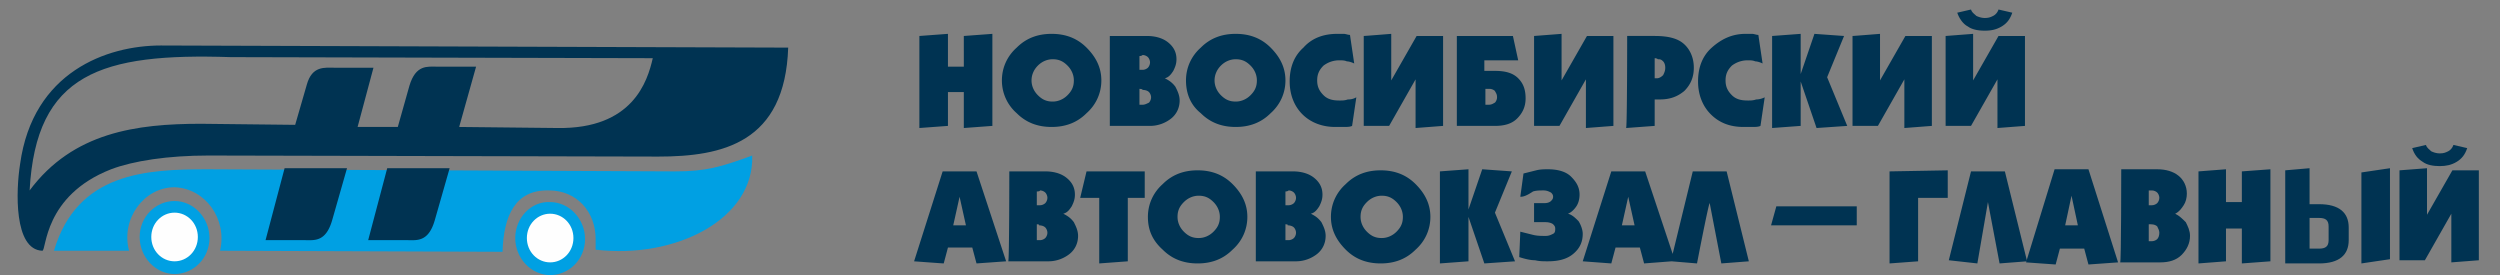 <svg version="1.1" id="Слой_1" xmlns="http://www.w3.org/2000/svg" x="0" y="0" viewBox="-467 247.6 236.3 26" xml:space="preserve"><rect x="-467" y="247.6" width="236.3" height="26" fill="#808080" stroke="none"/><style>.st0{fill:#003352}.st1{fill:#00a0e3}.st2{fill:#fefefe}</style><g id="Слой_x0020_1"><g id="_1046930784"><path class="st0" d="M-404.8 262.4l-42.5-.1c-3.8 0-7.1.5-9.2 1.3-6.4 2.5-6.1 7.7-6.5 7.7-2.7-.1-2.5-5.7-2.1-8.2 1.2-8.7 8.2-11.2 13.3-11.2l59.3.2c-.3 9-6.2 10.3-12.3 10.3zm-30.6-8.4h3.7l-1.5 5.6h3.8l1.1-3.9c.6-2 1.7-1.8 2.6-1.8h3.7l-1.6 5.7 9.3.1c7.1.1 8.5-4.4 9-6.6l-39.9-.1c-12.2-.4-18.4 1.5-19 12.6 4.1-5.5 10.1-6.3 16.2-6.3l8.9.1 1.1-3.8c.5-1.8 1.7-1.6 2.6-1.6z"/><path class="st1" d="M-419.5 271.4l-26.7-.1c.7-3-1.4-5.9-4.3-6-2.9 0-5.1 3-4.3 6h-7.1c2.2-7.4 8.7-7.7 14.5-7.7l44.2.2c2.9 0 4.3-.4 7.3-1.5.2 6-7.2 9.8-14.8 8.9v-1c0-2.6-1.8-4.6-4.4-4.6-3.2-.1-4.3 2.4-4.4 5.8z"/><path class="st1" d="M-450.5 266.6c1.8 0 3.3 1.6 3.3 3.5s-1.5 3.4-3.3 3.4c-1.8 0-3.3-1.6-3.3-3.5s1.5-3.4 3.3-3.4z"/><path class="st2" d="M-450.5 267.7c1.2 0 2.2 1 2.2 2.3 0 1.3-1 2.3-2.2 2.3-1.2 0-2.2-1-2.2-2.3 0-1.3 1-2.3 2.2-2.3z"/><path class="st1" d="M-415 266.7c1.8 0 3.3 1.6 3.3 3.5s-1.5 3.4-3.3 3.4c-1.8 0-3.3-1.6-3.3-3.5s1.5-3.5 3.3-3.4z"/><path class="st2" d="M-415 267.8c1.2 0 2.2 1 2.2 2.3 0 1.3-1 2.3-2.2 2.3-1.2 0-2.2-1-2.2-2.3 0-1.3 1-2.3 2.2-2.3z"/><path class="st0" d="M-428.5 270.3h-3.7l1.8-6.8h5.9l-1.4 4.9c-.6 2.1-1.7 1.9-2.6 1.9zm-9.7 0h-3.7l1.8-6.8h5.9l-1.4 4.9c-.6 2.1-1.7 1.9-2.6 1.9zm65.9-15.1c0-1.2.5-2.3 1.4-3.1.9-.9 2-1.3 3.3-1.3 1.3 0 2.4.4 3.3 1.3.9.9 1.4 1.9 1.4 3.1 0 1.2-.5 2.3-1.4 3.1-.9.9-2 1.3-3.3 1.3-1.3 0-2.4-.4-3.3-1.3a4.1 4.1 0 01-1.4-3.1zm2.8 0c0 .5.2 1 .6 1.4.4.4.8.6 1.4.6.5 0 1-.2 1.4-.6.4-.4.6-.8.6-1.4 0-.5-.2-1-.6-1.4-.4-.4-.8-.6-1.4-.6-.5 0-1 .2-1.4.6-.4.4-.6.9-.6 1.4zm10.2-2.3v1.3h.3c.2 0 .4-.1.5-.2.1-.1.2-.3.2-.5s-.1-.4-.2-.5c-.1-.1-.3-.2-.5-.2-.1.1-.3.1-.3.1zm0 3.1v1.5h.3c.2 0 .4-.1.6-.2.1-.1.2-.3.2-.5s-.1-.4-.2-.5c-.1-.1-.3-.2-.6-.2 0-.1-.3-.1-.3-.1zm-2.7-5h3.4c.8 0 1.5.2 2 .6.5.4.8.9.8 1.6 0 .4-.1.7-.3 1.1-.2.3-.4.6-.8.7.4.2.7.4 1 .8.2.4.4.8.4 1.3 0 .7-.3 1.3-.8 1.7-.5.4-1.2.7-2 .7h-3.8V251zm7.1 4.2c0-1.2.5-2.3 1.4-3.1.9-.9 2-1.3 3.3-1.3 1.3 0 2.4.4 3.3 1.3.9.9 1.4 1.9 1.4 3.1 0 1.2-.5 2.3-1.4 3.1-.9.9-2 1.3-3.3 1.3-1.3 0-2.4-.4-3.3-1.3-1-.8-1.4-1.9-1.4-3.1zm2.7 0c0 .5.2 1 .6 1.4.4.4.8.6 1.4.6.5 0 1-.2 1.4-.6.4-.4.6-.8.6-1.4 0-.5-.2-1-.6-1.4-.4-.4-.8-.6-1.4-.6-.5 0-1 .2-1.4.6-.4.4-.6.9-.6 1.4zm13.4 1.6l-.4 2.7c-.2.1-.5.1-.8.1h-.8c-1.2 0-2.3-.4-3.1-1.2-.8-.8-1.2-1.9-1.2-3.1 0-1.3.4-2.4 1.3-3.2.8-.9 1.9-1.3 3.2-1.3h.6c.2 0 .4.1.6.1l.4 2.7c-.2-.1-.5-.2-.7-.2-.2-.1-.5-.1-.7-.1-.6 0-1.1.2-1.5.5-.4.4-.6.8-.6 1.4 0 .6.2 1 .6 1.4.4.4.9.5 1.5.5.3 0 .5 0 .8-.1.4 0 .6-.1.8-.2zm3.3-6v4.4l2.4-4.2h2.5v8.5l-2.6.2v-4.6l-2.5 4.4h-2.4V251c.1 0 2.6-.2 2.6-.2zm8.9 5.2v1.5h.3c.3 0 .4-.1.6-.2.1-.1.2-.3.2-.5 0-.3-.1-.4-.2-.6-.1-.1-.3-.2-.5-.2h-.4zm-2.7 3.5V251h5.3l.5 2.3h-3.2v1h1c1 0 1.7.2 2.2.7.5.5.7 1.1.7 1.9 0 .8-.3 1.4-.8 1.9s-1.2.7-2.1.7h-3.6zm9.9-8.7v4.4l2.4-4.2h2.5v8.5l-2.6.2v-4.6l-2.5 4.4h-2.4V251l2.6-.2zm8.8 2.3v1.9h.2c.2 0 .4-.1.6-.3.1-.2.2-.4.2-.7 0-.3-.1-.5-.2-.6-.2-.2-.3-.2-.5-.2-.1-.1-.3-.1-.3-.1zm-2.6-2.1h2.6c1.2 0 2.1.2 2.7.7.6.5 1 1.3 1 2.3 0 .9-.3 1.6-.9 2.2-.6.5-1.3.8-2.3.8h-.5v2.5l-2.7.2c.1 0 .1-8.7.1-8.7zm13 5.8l-.4 2.7c-.2.1-.5.1-.8.1h-.8c-1.3 0-2.3-.4-3.1-1.2-.8-.8-1.2-1.9-1.2-3.1 0-1.3.4-2.4 1.3-3.2s1.9-1.3 3.2-1.3h.6c.2 0 .4.1.6.1l.4 2.7c-.2-.1-.5-.2-.7-.2-.2-.1-.5-.1-.7-.1-.6 0-1.1.2-1.5.5-.4.4-.6.8-.6 1.4 0 .6.2 1 .6 1.4.4.4.9.5 1.5.5.3 0 .5 0 .8-.1.3 0 .6-.1.8-.2zm3.4 2.7l-2.7.2V251l2.7-.2v3.8l1.3-3.8 2.8.2-1.6 3.9 1.9 4.6-2.9.2-1.5-4.4v4.2zm7.5-8.7v4.4l2.4-4.2h2.5v8.5l-2.6.2v-4.6l-2.5 4.4h-2.4V251c.1 0 2.6-.2 2.6-.2zm7.3-2l1.3-.3c.1.3.3.4.5.6.2.1.5.2.8.2.4 0 .6-.1.8-.2.2-.1.4-.3.5-.6l1.3.3c-.2.6-.5 1-1 1.3-.5.3-1 .4-1.6.4-.6 0-1.2-.1-1.6-.4-.4-.2-.8-.7-1-1.3zm1.5 2v4.4l2.4-4.2h2.5v8.5l-2.6.2v-4.6l-2.5 4.4h-2.4V251l2.6-.2zm-95.2 18.1l-.6-2.7-.6 2.7h1.2zm-4.9 3.4l2.7-8.5h3.2l2.8 8.5-2.8.2-.4-1.5h-2.3l-.4 1.5c-.1 0-2.8-.2-2.8-.2zm11.6-6.6v1.3h.3c.2 0 .4-.1.5-.2.1-.1.2-.3.2-.5s-.1-.4-.2-.5c-.1-.1-.3-.2-.5-.2 0 .1-.3.1-.3.1zm0 3.1v1.5h.3c.2 0 .4-.1.5-.2.1-.1.2-.3.2-.5s-.1-.4-.2-.5c-.1-.1-.3-.2-.6-.2.1-.1-.2-.1-.2-.1zm-2.6-5h3.4c.8 0 1.5.2 2 .6.5.4.8.9.8 1.6 0 .4-.1.7-.3 1.1-.2.3-.4.6-.8.7.4.2.7.4 1 .8.2.4.4.8.4 1.3 0 .7-.3 1.3-.8 1.7-.5.4-1.2.7-2 .7h-3.8c.1 0 .1-8.5.1-8.5zm11.2 2.5v6l-2.7.2v-6.2h-1.8l.6-2.5h5.5v2.5h-1.6zm1.9 1.8c0-1.2.5-2.3 1.4-3.1.9-.9 2-1.3 3.3-1.3 1.3 0 2.4.4 3.3 1.3.9.9 1.4 1.9 1.4 3.1 0 1.2-.5 2.3-1.4 3.1-.9.9-2 1.3-3.3 1.3-1.3 0-2.4-.4-3.3-1.3-1-.9-1.4-1.9-1.4-3.1zm2.8 0c0 .5.2 1 .6 1.4.4.4.8.6 1.4.6.5 0 1-.2 1.4-.6.4-.4.6-.8.6-1.4 0-.5-.2-1-.6-1.4-.4-.4-.8-.6-1.4-.6-.5 0-1 .2-1.4.6-.4.4-.6.8-.6 1.4zm10.2-2.4v1.3h.3c.2 0 .4-.1.5-.2.1-.1.2-.3.2-.5s-.1-.4-.2-.5c-.1-.1-.3-.2-.5-.2-.1.1-.3.1-.3.1zm0 3.1v1.5h.3c.2 0 .4-.1.5-.2.1-.1.2-.3.2-.5s-.1-.4-.2-.5c-.1-.1-.3-.2-.6-.2.1-.1-.2-.1-.2-.1zm-2.7-5h3.4c.8 0 1.5.2 2 .6.5.4.8.9.8 1.6 0 .4-.1.7-.3 1.1-.2.3-.4.6-.8.7.4.2.7.4 1 .8.2.4.4.8.4 1.3 0 .7-.3 1.3-.8 1.7-.5.4-1.2.7-2 .7h-3.8v-8.5zm7 4.3c0-1.2.5-2.3 1.4-3.1.9-.9 2-1.3 3.3-1.3 1.3 0 2.4.4 3.3 1.3.9.9 1.4 1.9 1.4 3.1 0 1.2-.5 2.3-1.4 3.1-.9.9-2 1.3-3.3 1.3-1.3 0-2.4-.4-3.3-1.3-.9-.9-1.4-1.9-1.4-3.1zm2.8 0c0 .5.2 1 .6 1.4.4.4.8.6 1.4.6.5 0 1-.2 1.4-.6.4-.4.6-.8.6-1.4 0-.5-.2-1-.6-1.4-.4-.4-.8-.6-1.4-.6-.5 0-1 .2-1.4.6-.4.4-.6.8-.6 1.4zm10.2 4.2l-2.7.2v-8.7l2.7-.2v3.8l1.3-3.8 2.8.2-1.6 3.9 1.9 4.6-2.9.2-1.5-4.4v4.2zm4.9-6.1l.3-2.2 1.2-.3c.4-.1.8-.1 1.1-.1.9 0 1.7.2 2.2.7.5.5.8 1 .8 1.7 0 .4-.1.8-.3 1.1-.2.3-.5.6-.8.7.4.1.7.4 1 .7.2.3.4.8.4 1.2 0 .8-.3 1.4-.9 1.9-.6.5-1.4.7-2.4.7-.4 0-.8 0-1.2-.1-.4 0-.9-.1-1.5-.3l.1-2.4 1.2.3c.4.1.8.1 1.2.1.3 0 .5-.1.7-.2.2-.1.2-.3.2-.5s-.1-.3-.2-.4c-.1-.1-.4-.2-.7-.2h-1.1v-1.8h1c.3 0 .5-.1.6-.2.1-.1.2-.2.2-.4s-.1-.3-.2-.4c-.2-.1-.4-.2-.7-.2-.3 0-.7 0-1 .1-.6.4-.9.5-1.2.5zm10.8 2.7l-.6-2.7-.6 2.7h1.2zm5.9 3.6l-2.4-.2-2.6.2-.4-1.5h-2.3l-.4 1.5-2.7-.2 2.7-8.5h3.2l2.6 7.8 1.9-7.8h3.2l2.1 8.5-2.6.2-1.1-5.7c-.1 0-1.2 5.7-1.2 5.7zm-70.8-13l-2.7.2V251l2.7-.2v3.1h1.5V251l2.7-.2v8.7l-2.7.2v-3.4h-1.5v3.2zm78.3 7.6h7.6v1.8h-8.1zm19 5.4l-2.7-.3 2.1-8.4h3.2l2.1 8.5-2.6.2-1.1-5.8z"/><path class="st0" d="M-270.6 268.9l-.6-2.8-.6 2.8h1.2zm-4.9 3.5l2.7-8.8h3.2l2.8 8.8-2.8.2-.4-1.5h-2.3l-.4 1.5c-.1 0-2.8-.2-2.8-.2zm11.6-6.8v1.4h.3c.2 0 .4-.1.5-.2.1-.1.2-.3.2-.5s-.1-.4-.2-.5c-.1-.1-.3-.2-.5-.2h-.3zm0 3.2v1.6h.3c.2 0 .4-.1.5-.2.1-.1.2-.3.2-.6 0-.2-.1-.4-.2-.6-.1-.1-.3-.2-.6-.2h-.2zm-2.6-5.2h3.4c.8 0 1.5.2 2 .6.5.4.8 1 .8 1.7 0 .4-.1.8-.3 1.1-.2.3-.4.6-.8.8.4.2.7.5 1 .8.2.4.4.8.4 1.3 0 .7-.3 1.3-.8 1.8s-1.2.7-2 .7h-3.8c.1 0 .1-8.8.1-8.8zm9.9 8.7l-2.6.2v-8.7l2.6-.2v3.1h1.5v-2.9l2.7-.2v8.7l-2.7.2v-3.3h-1.5zm17.6-10.7l1.3-.3c.1.3.3.4.5.6.2.1.5.2.8.2.4 0 .6-.1.8-.2.2-.1.4-.3.5-.6l1.3.3c-.2.6-.5 1-1 1.3-.5.3-1 .4-1.6.4-.6 0-1.2-.1-1.6-.4-.5-.3-.8-.7-1-1.3zm1.4 1.9v4.4l2.4-4.2h2.5v8.5l-2.6.2v-4.6l-2.5 4.4h-2.4v-8.5c.1 0 2.6-.2 2.6-.2zm-50.8 9v-8.7l5.5-.1v2.6h-2.8v6zm40.6 0c1.9 0 2.8-.8 2.8-2.2v-1.2c0-1.4-.9-2.2-2.8-2.2h-.9v-3.4l-2.3.2v8.8h3.2zm-.9-1.3v-3h.9c.6 0 .9.2.9.8v1.3c0 .6-.3.8-.9.8h-.9zm7.6.9v-8.6l-2.7.4v8.6l2.7-.4z"/></g></g></svg>